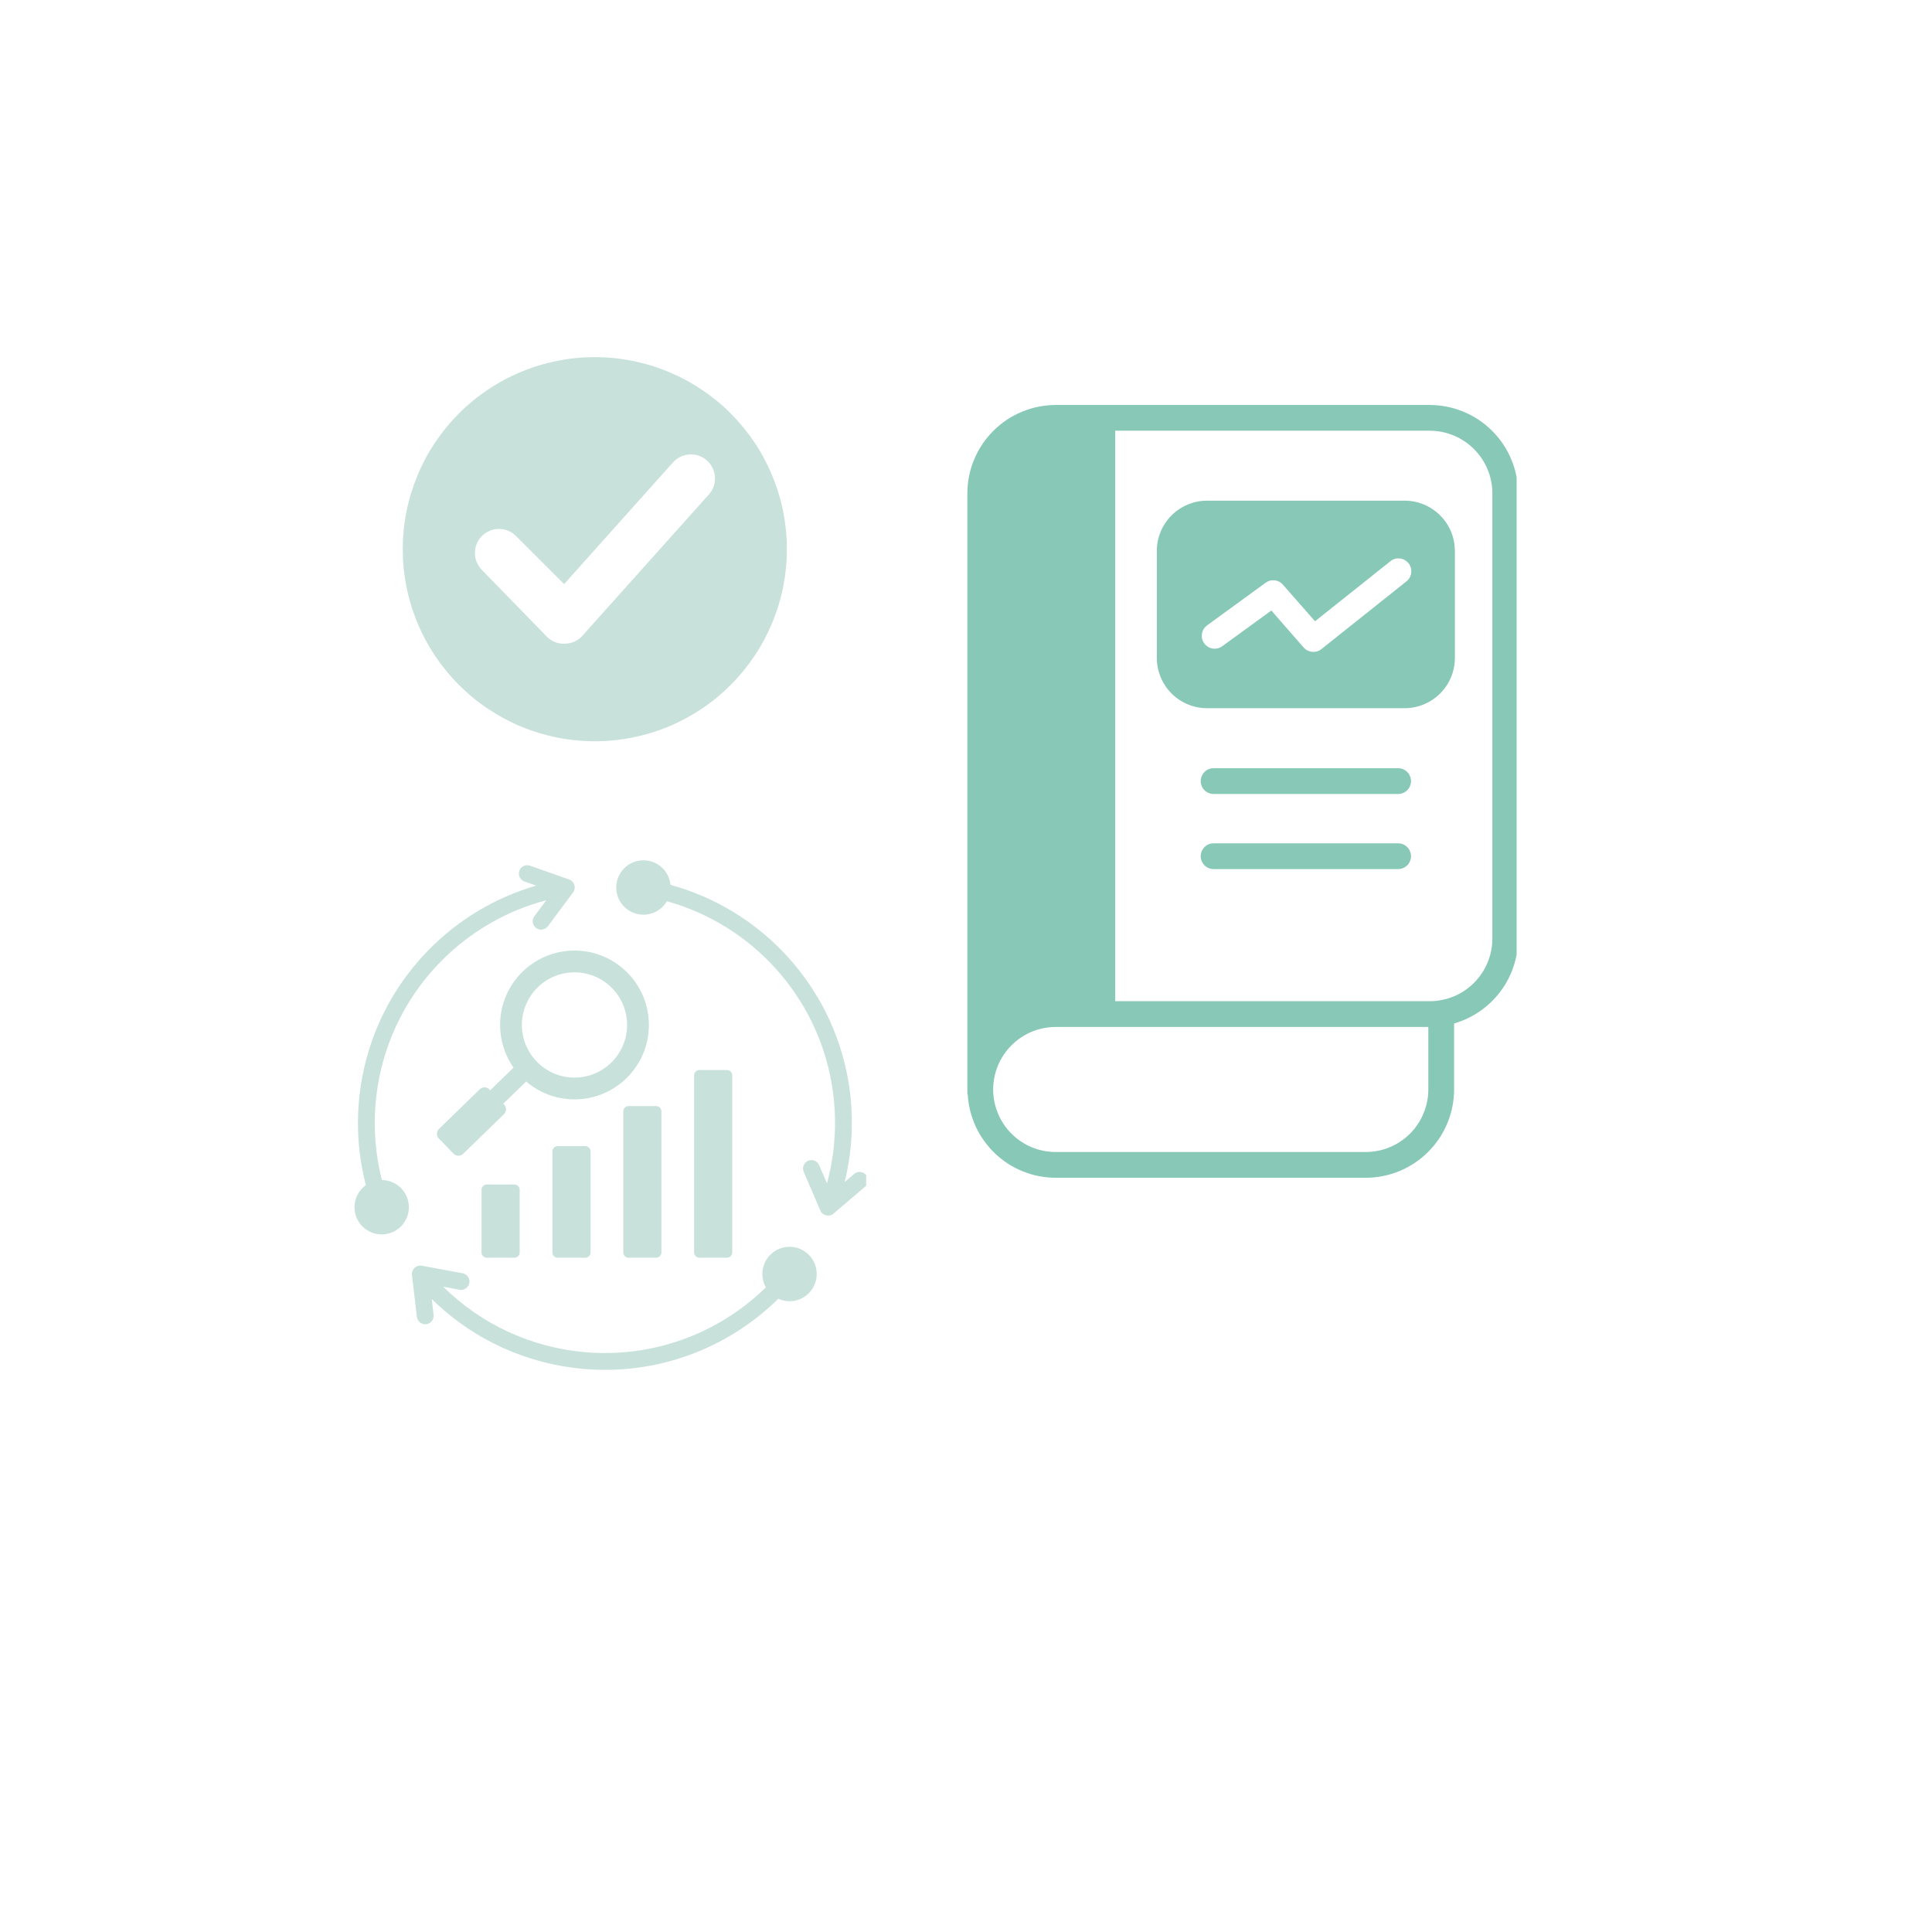 <svg xmlns="http://www.w3.org/2000/svg" xmlns:xlink="http://www.w3.org/1999/xlink" width="200" zoomAndPan="magnify" viewBox="0 0 150 150" height="200" preserveAspectRatio="xMidYMid meet" version="1.0"><defs><clipPath id="ecbfc7c33f"><path d="M 31.27 27.727 L 61.27 27.727 L 61.27 57.727 L 31.27 57.727 Z M 31.27 27.727 " clip-rule="nonzero"/></clipPath><clipPath id="43fe0fc945"><path d="M 75 31.441 L 117.75 31.441 L 117.75 91.441 L 75 91.441 Z M 75 31.441 " clip-rule="nonzero"/></clipPath><clipPath id="a8d8aebcf2"><path d="M 27.5 66.793 L 67.25 66.793 L 67.25 106.543 L 27.5 106.543 Z M 27.5 66.793 " clip-rule="nonzero"/></clipPath></defs><g clip-path="url(#ecbfc7c33f)"><path fill="#c8e2db" d="M 46.18 27.727 C 45.203 27.727 44.234 27.824 43.273 28.016 C 42.312 28.207 41.379 28.488 40.477 28.863 C 39.57 29.238 38.711 29.695 37.898 30.242 C 37.082 30.785 36.328 31.402 35.637 32.094 C 34.945 32.789 34.328 33.543 33.781 34.355 C 33.238 35.168 32.777 36.027 32.406 36.934 C 32.031 37.84 31.746 38.77 31.555 39.73 C 31.363 40.691 31.27 41.66 31.27 42.641 C 31.27 43.621 31.363 44.59 31.555 45.551 C 31.746 46.508 32.031 47.441 32.406 48.348 C 32.777 49.25 33.238 50.109 33.781 50.926 C 34.328 51.738 34.945 52.492 35.637 53.184 C 36.328 53.875 37.082 54.496 37.898 55.039 C 38.711 55.582 39.57 56.043 40.477 56.418 C 41.379 56.793 42.312 57.074 43.273 57.266 C 44.234 57.457 45.203 57.551 46.18 57.551 C 47.16 57.551 48.129 57.457 49.09 57.266 C 50.051 57.074 50.984 56.793 51.887 56.418 C 52.793 56.043 53.652 55.582 54.465 55.039 C 55.281 54.496 56.035 53.875 56.727 53.184 C 57.418 52.492 58.035 51.738 58.582 50.926 C 59.125 50.109 59.582 49.25 59.957 48.348 C 60.332 47.441 60.617 46.508 60.809 45.551 C 60.996 44.59 61.094 43.621 61.094 42.641 C 61.094 41.66 60.996 40.691 60.809 39.73 C 60.617 38.77 60.332 37.84 59.957 36.934 C 59.582 36.027 59.125 35.168 58.582 34.355 C 58.035 33.543 57.418 32.789 56.727 32.094 C 56.035 31.402 55.281 30.785 54.465 30.242 C 53.652 29.695 52.793 29.238 51.887 28.863 C 50.984 28.488 50.051 28.207 49.09 28.016 C 48.129 27.824 47.16 27.727 46.18 27.727 Z M 55.016 38.414 L 45.223 49.352 C 44.867 49.75 44.418 49.957 43.883 49.973 C 43.324 50.004 42.848 49.82 42.453 49.426 L 37.406 44.242 C 37.234 44.066 37.102 43.863 37.008 43.633 C 36.914 43.406 36.867 43.168 36.871 42.918 C 36.871 42.672 36.922 42.434 37.02 42.207 C 37.113 41.977 37.25 41.777 37.426 41.602 C 37.602 41.43 37.805 41.297 38.035 41.203 C 38.266 41.109 38.504 41.062 38.75 41.066 C 39 41.066 39.238 41.117 39.465 41.211 C 39.691 41.309 39.895 41.445 40.066 41.621 L 43.797 45.348 L 52.27 35.879 C 52.438 35.699 52.637 35.555 52.859 35.449 C 53.086 35.348 53.32 35.289 53.57 35.281 C 53.816 35.27 54.059 35.309 54.289 35.395 C 54.523 35.477 54.73 35.605 54.91 35.773 C 55.094 35.941 55.238 36.137 55.34 36.363 C 55.445 36.59 55.5 36.824 55.512 37.074 C 55.52 37.32 55.484 37.559 55.398 37.793 C 55.312 38.027 55.184 38.234 55.016 38.414 Z M 55.016 38.414 " fill-opacity="1" fill-rule="nonzero"/></g><g clip-path="url(#43fe0fc945)"><path fill="#87c8b7" d="M 81.965 91.441 L 106.035 91.441 C 106.488 91.441 106.934 91.398 107.375 91.309 C 107.816 91.223 108.242 91.09 108.66 90.918 C 109.074 90.746 109.469 90.535 109.844 90.285 C 110.219 90.031 110.566 89.75 110.883 89.43 C 111.203 89.113 111.488 88.766 111.738 88.391 C 111.988 88.016 112.199 87.621 112.371 87.207 C 112.543 86.789 112.676 86.363 112.762 85.922 C 112.852 85.48 112.895 85.031 112.895 84.582 L 112.895 79.461 C 113.609 79.258 114.273 78.941 114.887 78.52 C 115.5 78.098 116.031 77.59 116.48 76.996 C 116.93 76.402 117.27 75.754 117.508 75.047 C 117.746 74.34 117.863 73.617 117.867 72.871 L 117.867 38.305 C 117.867 37.852 117.82 37.406 117.734 36.965 C 117.645 36.523 117.516 36.094 117.34 35.68 C 117.168 35.262 116.957 34.867 116.707 34.492 C 116.457 34.121 116.172 33.773 115.855 33.457 C 115.535 33.137 115.188 32.852 114.816 32.602 C 114.441 32.352 114.047 32.141 113.629 31.969 C 113.215 31.797 112.785 31.664 112.344 31.578 C 111.902 31.488 111.457 31.445 111.008 31.441 L 81.965 31.441 C 81.516 31.445 81.07 31.488 80.629 31.578 C 80.188 31.664 79.758 31.797 79.344 31.969 C 78.926 32.141 78.531 32.352 78.156 32.602 C 77.785 32.852 77.438 33.137 77.117 33.457 C 76.801 33.773 76.516 34.121 76.266 34.492 C 76.016 34.867 75.805 35.262 75.633 35.68 C 75.457 36.094 75.328 36.523 75.238 36.965 C 75.152 37.406 75.105 37.852 75.105 38.305 L 75.105 84.902 C 75.113 84.941 75.121 84.977 75.137 85.012 C 75.164 85.445 75.23 85.867 75.336 86.285 C 75.445 86.703 75.59 87.109 75.773 87.5 C 75.957 87.891 76.176 88.262 76.43 88.609 C 76.684 88.961 76.965 89.281 77.281 89.578 C 77.594 89.875 77.934 90.137 78.297 90.371 C 78.664 90.602 79.043 90.797 79.445 90.957 C 79.848 91.117 80.258 91.238 80.684 91.32 C 81.105 91.398 81.535 91.441 81.965 91.441 Z M 86.586 33.441 L 111.008 33.441 C 111.324 33.441 111.641 33.473 111.953 33.535 C 112.266 33.598 112.57 33.691 112.867 33.812 C 113.16 33.938 113.441 34.086 113.707 34.262 C 113.969 34.441 114.215 34.641 114.441 34.867 C 114.668 35.094 114.867 35.34 115.047 35.605 C 115.223 35.867 115.371 36.148 115.496 36.445 C 115.617 36.738 115.711 37.043 115.773 37.355 C 115.836 37.668 115.867 37.984 115.867 38.305 L 115.867 72.871 C 115.867 73.191 115.836 73.508 115.773 73.82 C 115.711 74.133 115.617 74.438 115.496 74.73 C 115.371 75.027 115.223 75.305 115.047 75.57 C 114.867 75.836 114.668 76.082 114.441 76.309 C 114.215 76.535 113.969 76.734 113.707 76.914 C 113.441 77.09 113.16 77.238 112.867 77.363 C 112.57 77.484 112.266 77.574 111.953 77.637 C 111.641 77.699 111.324 77.734 111.008 77.734 L 86.586 77.734 Z M 81.965 79.734 L 110.895 79.734 L 110.895 84.582 C 110.895 84.902 110.863 85.219 110.801 85.531 C 110.738 85.844 110.648 86.148 110.523 86.441 C 110.402 86.738 110.254 87.016 110.074 87.281 C 109.898 87.547 109.695 87.793 109.473 88.02 C 109.246 88.242 109 88.445 108.734 88.621 C 108.469 88.801 108.191 88.949 107.895 89.07 C 107.602 89.195 107.297 89.285 106.984 89.348 C 106.672 89.41 106.355 89.441 106.035 89.441 L 81.965 89.441 C 81.648 89.441 81.332 89.41 81.02 89.348 C 80.707 89.289 80.402 89.195 80.109 89.074 C 79.812 88.953 79.535 88.801 79.27 88.625 C 79.004 88.449 78.758 88.246 78.535 88.02 C 78.309 87.797 78.105 87.551 77.93 87.285 C 77.754 87.02 77.602 86.738 77.48 86.445 C 77.359 86.152 77.266 85.848 77.203 85.535 C 77.141 85.223 77.109 84.906 77.109 84.586 C 77.109 84.27 77.141 83.953 77.203 83.641 C 77.266 83.328 77.359 83.023 77.48 82.73 C 77.602 82.434 77.754 82.156 77.93 81.891 C 78.105 81.625 78.309 81.379 78.535 81.156 C 78.758 80.93 79.004 80.727 79.27 80.551 C 79.535 80.375 79.812 80.223 80.109 80.102 C 80.402 79.98 80.707 79.887 81.02 79.824 C 81.332 79.766 81.648 79.734 81.965 79.734 Z M 81.965 79.734 " fill-opacity="1" fill-rule="nonzero"/></g><path fill="#87c8b7" d="M 109.055 54.984 C 109.574 54.984 110.07 54.883 110.547 54.688 C 111.023 54.488 111.445 54.207 111.809 53.844 C 112.176 53.48 112.457 53.059 112.656 52.582 C 112.855 52.105 112.953 51.609 112.957 51.094 L 112.957 42.762 C 112.953 42.246 112.855 41.75 112.656 41.273 C 112.457 40.797 112.176 40.375 111.809 40.012 C 111.445 39.648 111.023 39.367 110.547 39.168 C 110.07 38.973 109.574 38.871 109.055 38.871 L 93.715 38.871 C 93.199 38.871 92.703 38.973 92.227 39.168 C 91.75 39.367 91.328 39.648 90.961 40.012 C 90.598 40.375 90.316 40.797 90.117 41.273 C 89.918 41.75 89.816 42.246 89.816 42.762 L 89.816 51.094 C 89.816 51.609 89.918 52.105 90.117 52.582 C 90.316 53.059 90.598 53.48 90.961 53.844 C 91.328 54.207 91.75 54.488 92.227 54.688 C 92.703 54.883 93.199 54.984 93.715 54.984 Z M 93.715 48.555 L 98.266 45.242 C 98.477 45.09 98.707 45.027 98.965 45.059 C 99.223 45.086 99.438 45.199 99.605 45.395 L 102.098 48.234 L 107.926 43.594 C 108.027 43.504 108.145 43.441 108.273 43.398 C 108.402 43.359 108.535 43.344 108.668 43.359 C 108.805 43.371 108.93 43.41 109.051 43.473 C 109.168 43.539 109.27 43.621 109.355 43.727 C 109.441 43.832 109.5 43.953 109.539 44.082 C 109.574 44.211 109.586 44.344 109.566 44.477 C 109.551 44.613 109.508 44.738 109.441 44.855 C 109.371 44.973 109.285 45.07 109.176 45.152 L 102.598 50.395 C 102.418 50.543 102.211 50.613 101.977 50.613 C 101.672 50.609 101.418 50.496 101.215 50.273 L 98.707 47.402 L 94.895 50.172 C 94.789 50.25 94.672 50.305 94.543 50.336 C 94.414 50.367 94.281 50.375 94.152 50.355 C 94.02 50.332 93.898 50.289 93.785 50.219 C 93.672 50.148 93.574 50.059 93.496 49.953 C 93.336 49.727 93.277 49.48 93.32 49.207 C 93.363 48.938 93.496 48.719 93.715 48.555 Z M 93.715 48.555 " fill-opacity="1" fill-rule="nonzero"/><path fill="#87c8b7" d="M 108.551 59.645 L 94.223 59.645 C 94.09 59.645 93.965 59.668 93.84 59.719 C 93.719 59.77 93.609 59.844 93.516 59.938 C 93.422 60.031 93.352 60.137 93.301 60.262 C 93.25 60.383 93.223 60.512 93.223 60.645 C 93.223 60.773 93.25 60.902 93.301 61.027 C 93.352 61.148 93.422 61.258 93.516 61.352 C 93.609 61.445 93.719 61.516 93.84 61.566 C 93.965 61.617 94.09 61.645 94.223 61.645 L 108.551 61.645 C 108.684 61.645 108.809 61.617 108.934 61.566 C 109.055 61.516 109.164 61.445 109.258 61.352 C 109.352 61.258 109.422 61.148 109.473 61.027 C 109.523 60.902 109.551 60.773 109.551 60.645 C 109.551 60.512 109.523 60.383 109.473 60.262 C 109.422 60.137 109.352 60.031 109.258 59.938 C 109.164 59.844 109.055 59.77 108.934 59.719 C 108.809 59.668 108.684 59.645 108.551 59.645 Z M 108.551 59.645 " fill-opacity="1" fill-rule="nonzero"/><path fill="#87c8b7" d="M 108.551 65.477 L 94.223 65.477 C 94.09 65.477 93.965 65.5 93.84 65.551 C 93.719 65.602 93.609 65.676 93.516 65.77 C 93.422 65.863 93.352 65.969 93.301 66.094 C 93.25 66.215 93.223 66.344 93.223 66.477 C 93.223 66.609 93.25 66.734 93.301 66.859 C 93.352 66.98 93.422 67.09 93.516 67.184 C 93.609 67.277 93.719 67.348 93.84 67.398 C 93.965 67.449 94.09 67.477 94.223 67.477 L 108.551 67.477 C 108.684 67.477 108.809 67.449 108.934 67.398 C 109.055 67.348 109.164 67.277 109.258 67.184 C 109.352 67.09 109.422 66.98 109.473 66.859 C 109.523 66.734 109.551 66.609 109.551 66.477 C 109.551 66.344 109.523 66.215 109.473 66.094 C 109.422 65.969 109.352 65.863 109.258 65.77 C 109.164 65.676 109.055 65.602 108.934 65.551 C 108.809 65.5 108.684 65.477 108.551 65.477 Z M 108.551 65.477 " fill-opacity="1" fill-rule="nonzero"/><g clip-path="url(#a8d8aebcf2)"><path fill="#c8e2db" d="M 61.301 96.801 C 62.465 96.801 63.41 97.746 63.41 98.914 C 63.41 100.078 62.465 101.027 61.301 101.027 C 60.988 101.027 60.691 100.957 60.426 100.836 C 56.41 104.785 50.906 106.777 45.285 106.281 C 40.965 105.902 36.777 104.062 33.52 100.852 L 33.664 102.082 C 33.707 102.441 33.453 102.766 33.094 102.809 C 32.734 102.852 32.41 102.594 32.367 102.238 L 31.984 98.988 C 31.934 98.555 32.316 98.191 32.75 98.27 L 35.914 98.855 C 36.27 98.918 36.504 99.258 36.438 99.613 C 36.371 99.969 36.035 100.203 35.68 100.137 L 34.414 99.902 C 37.453 102.906 41.363 104.625 45.398 104.98 C 50.617 105.438 55.719 103.605 59.461 99.953 C 59.285 99.648 59.188 99.293 59.188 98.914 C 59.188 97.746 60.133 96.801 61.301 96.801 Z M 44.605 73.801 C 41.414 73.801 38.828 76.387 38.828 79.578 C 38.828 80.809 39.215 81.953 39.871 82.891 C 39.27 83.477 38.664 84.062 38.059 84.648 L 37.996 84.578 C 37.793 84.371 37.461 84.367 37.254 84.57 L 34.082 87.648 C 33.875 87.848 33.867 88.184 34.07 88.391 L 35.215 89.57 C 35.414 89.777 35.75 89.781 35.957 89.582 L 39.129 86.504 C 39.336 86.301 39.34 85.969 39.141 85.762 L 39.074 85.691 L 40.852 83.969 C 41.859 84.832 43.172 85.355 44.605 85.355 C 47.793 85.355 50.379 82.77 50.379 79.578 C 50.379 76.387 47.793 73.801 44.605 73.801 Z M 44.605 75.492 C 46.859 75.492 48.688 77.32 48.688 79.578 C 48.688 81.832 46.859 83.664 44.605 83.664 C 42.348 83.664 40.52 81.832 40.52 79.578 C 40.52 77.32 42.348 75.492 44.605 75.492 Z M 37.797 91.965 C 37.57 91.965 37.387 92.148 37.387 92.371 L 37.387 97.238 C 37.387 97.465 37.57 97.648 37.797 97.648 L 39.941 97.648 C 40.164 97.648 40.348 97.465 40.348 97.238 L 40.348 92.371 C 40.348 92.148 40.164 91.965 39.941 91.965 Z M 54.297 83.078 C 54.074 83.078 53.891 83.262 53.891 83.488 L 53.891 97.238 C 53.891 97.465 54.074 97.648 54.297 97.648 L 56.445 97.648 C 56.668 97.648 56.852 97.465 56.852 97.238 L 56.852 83.488 C 56.852 83.262 56.668 83.078 56.445 83.078 Z M 50.941 85.875 L 48.797 85.875 C 48.574 85.875 48.391 86.059 48.391 86.285 L 48.391 97.238 C 48.391 97.465 48.574 97.648 48.797 97.648 L 50.941 97.648 C 51.168 97.648 51.352 97.465 51.352 97.238 L 51.352 86.285 C 51.352 86.059 51.168 85.875 50.941 85.875 Z M 45.441 88.984 C 44.727 88.984 44.012 88.984 43.297 88.984 C 43.07 88.984 42.887 89.168 42.887 89.395 C 42.887 92.176 42.887 94.457 42.887 97.238 C 42.887 97.465 43.07 97.648 43.297 97.648 C 44.012 97.648 44.727 97.648 45.441 97.648 C 45.668 97.648 45.852 97.465 45.852 97.238 C 45.852 94.457 45.852 92.176 45.852 89.395 C 45.852 89.168 45.668 88.984 45.441 88.984 Z M 28.406 92.012 C 27.562 88.77 27.594 85.371 28.457 82.168 C 30.203 75.703 35.23 70.609 41.629 68.762 L 40.723 68.441 C 40.383 68.32 40.203 67.945 40.324 67.605 C 40.441 67.266 40.816 67.09 41.156 67.211 L 44.188 68.285 C 44.605 68.434 44.754 68.941 44.492 69.289 L 42.535 71.914 C 42.32 72.203 41.91 72.262 41.621 72.047 C 41.332 71.828 41.273 71.422 41.492 71.133 L 42.414 69.895 C 36.262 71.516 31.387 76.324 29.719 82.508 C 28.918 85.469 28.883 88.613 29.652 91.617 C 30.809 91.625 31.746 92.57 31.746 93.73 C 31.746 94.895 30.801 95.84 29.637 95.84 C 28.469 95.84 27.523 94.895 27.523 93.73 C 27.523 93.02 27.871 92.395 28.406 92.012 Z M 66.316 91.145 C 66.59 90.91 67 90.941 67.234 91.215 C 67.469 91.488 67.438 91.902 67.164 92.137 L 64.715 94.223 C 64.379 94.512 63.863 94.387 63.691 93.984 L 62.398 90.98 C 62.258 90.648 62.41 90.266 62.742 90.121 C 63.074 89.98 63.457 90.133 63.598 90.465 L 64.207 91.875 C 64.891 89.344 65.02 86.68 64.562 84.082 C 63.379 77.305 58.379 71.812 51.781 69.973 C 51.414 70.598 50.734 71.016 49.957 71.016 C 48.789 71.016 47.844 70.07 47.844 68.906 C 47.844 67.738 48.789 66.793 49.957 66.793 C 51.055 66.793 51.953 67.629 52.059 68.699 C 59.172 70.652 64.574 76.559 65.852 83.855 C 66.312 86.488 66.215 89.191 65.578 91.773 Z M 66.316 91.145 " fill-opacity="1" fill-rule="evenodd"/></g></svg>